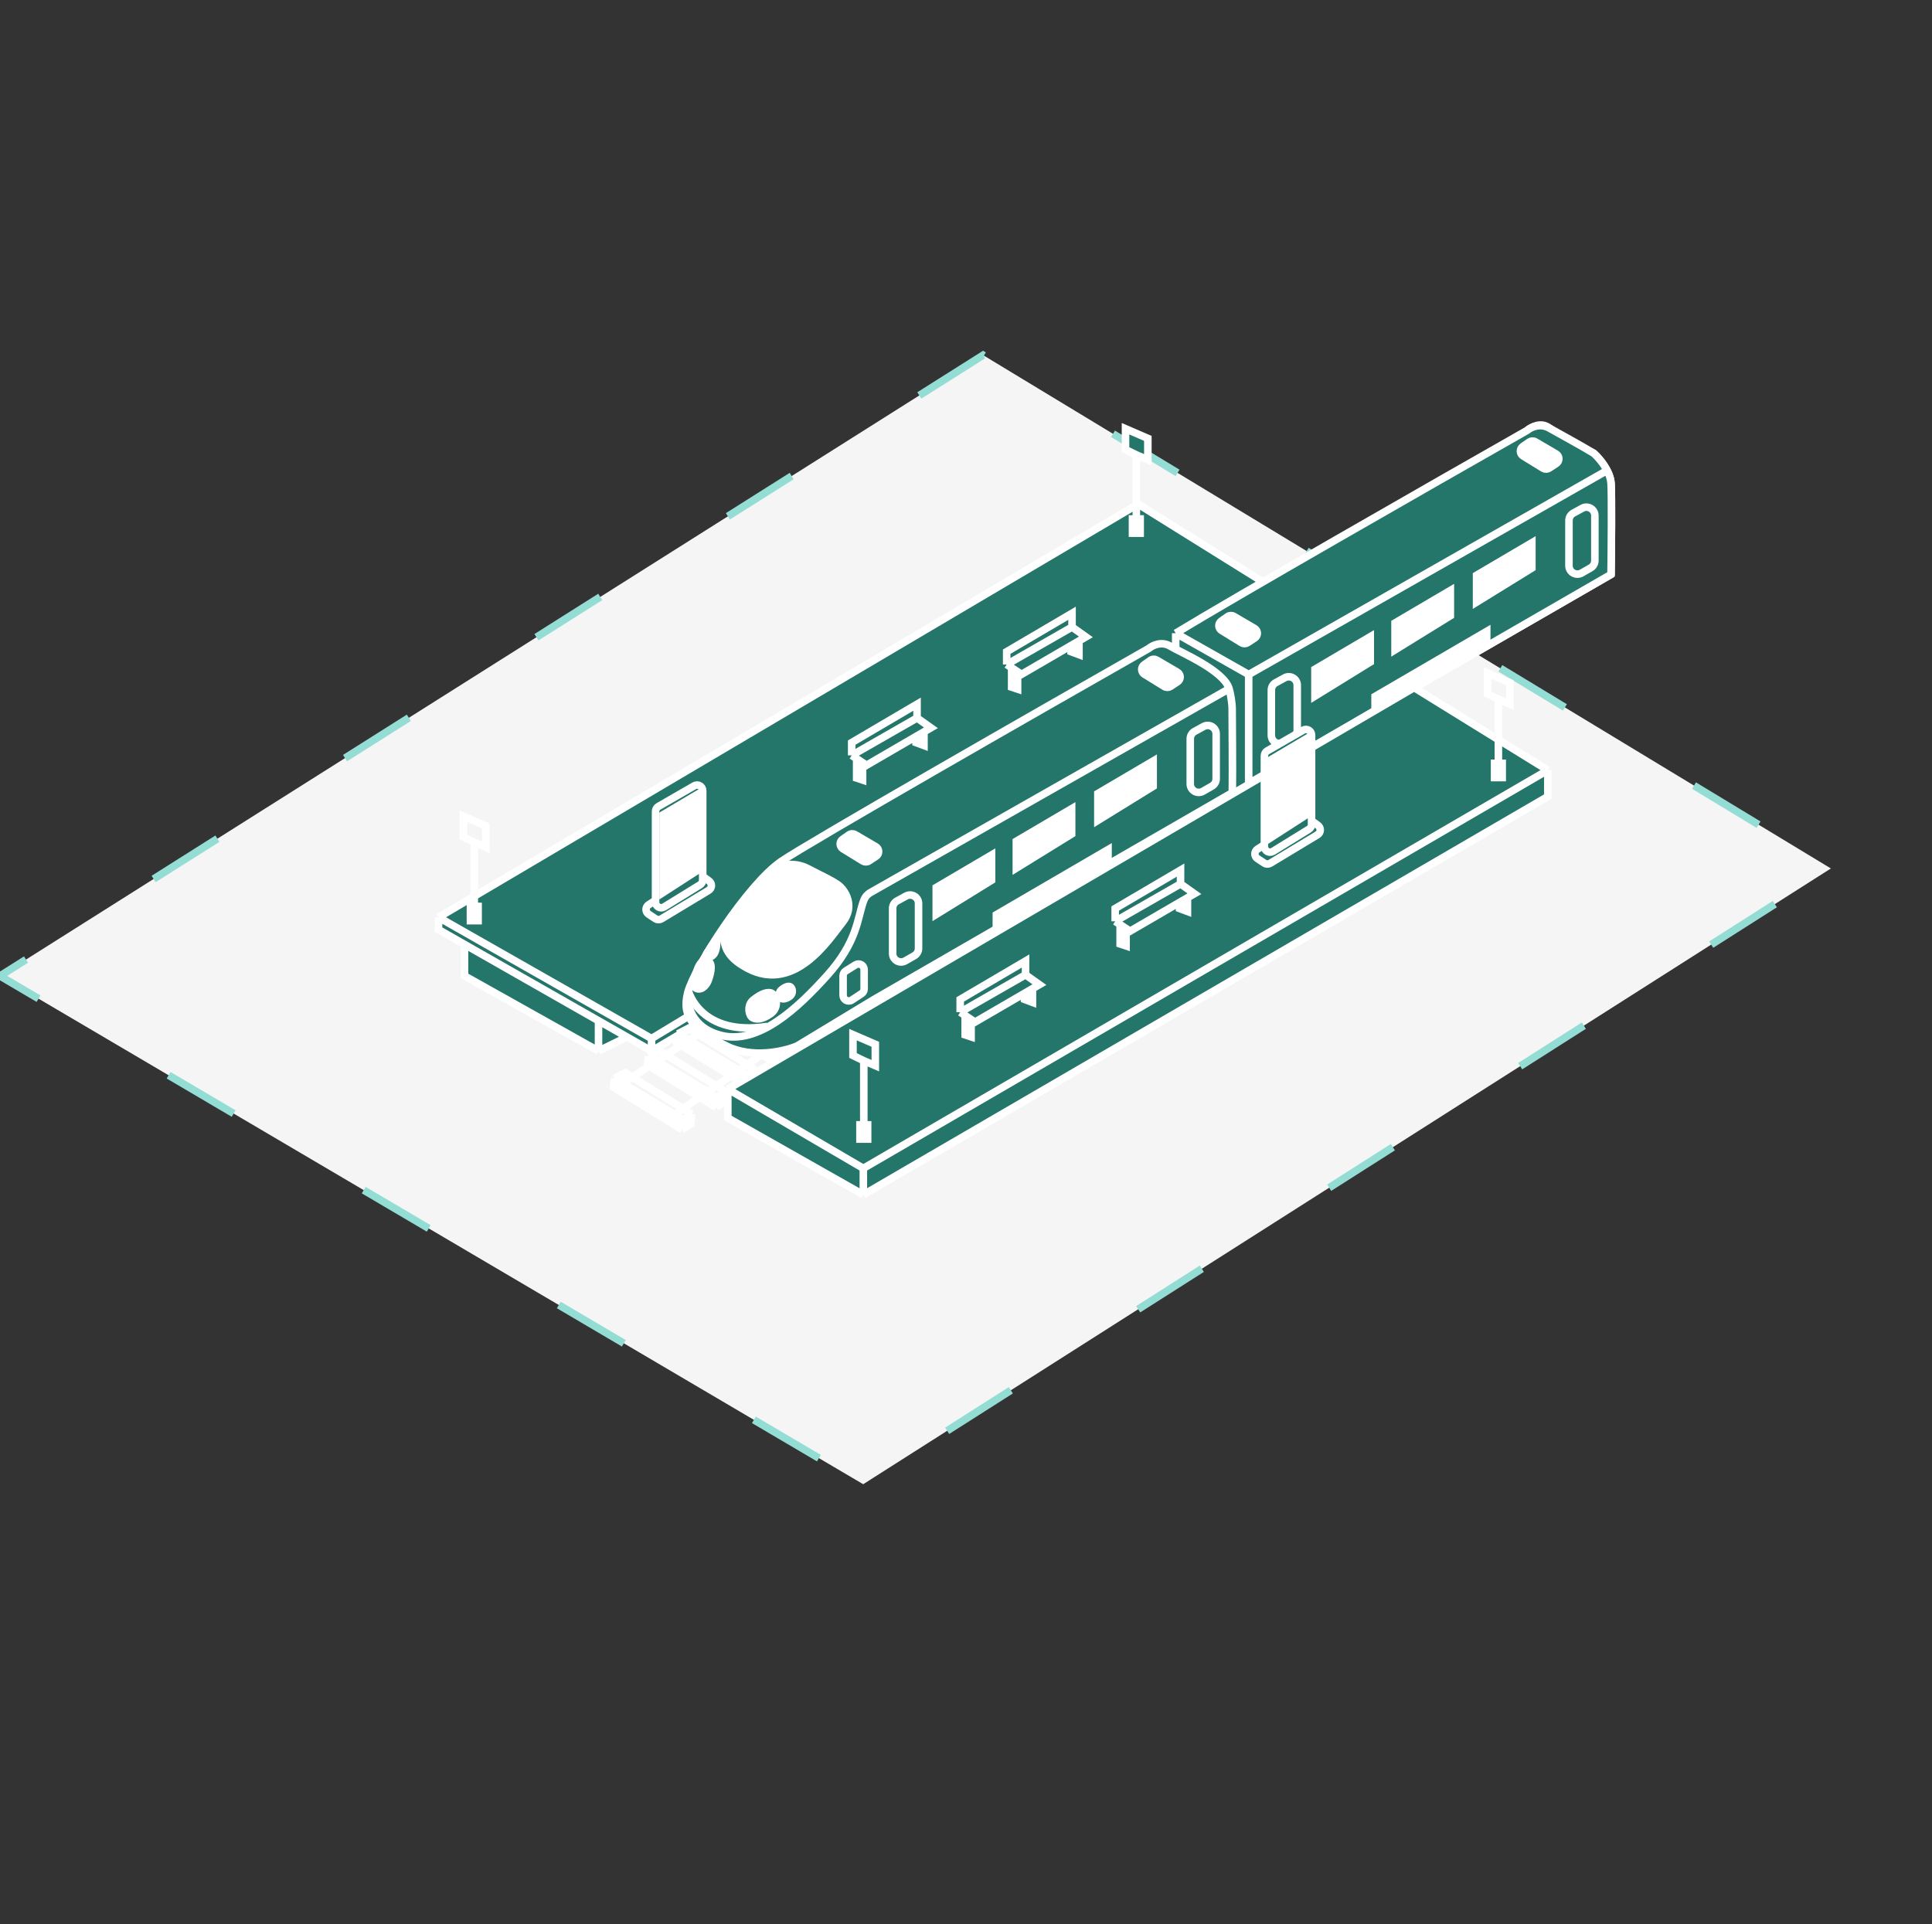 <?xml version="1.0" encoding="UTF-8"?> <svg xmlns="http://www.w3.org/2000/svg" width="256" height="255" viewBox="0 0 256 255" fill="none"><rect x="0" y="0" width="256" height="255" fill="#333333" stroke="none"/><g clip-path="url(#clip0_4_671)"><path d="M130.268 47.066L0 129.341L114.379 196.694L242.601 115.091L130.268 47.066Z" fill="#F5F5F5" stroke="#93DDD4" stroke-dasharray="10 20"></path><path d="M58.108 123.197V121.567L150.806 66.807L176.728 82.962L179.129 84.458L86.335 139.281L83.086 137.429L79.306 139.281L61.549 129.327V125.157L58.108 123.197Z" fill="#24756A"></path><path d="M58.108 121.567V123.197L61.549 125.157M58.108 121.567L86.335 137.633M58.108 121.567L150.806 66.807L176.728 82.962M86.335 139.281V137.633M86.335 139.281L179.129 84.458L176.728 82.962M86.335 139.281L83.086 137.429M86.335 137.633L176.728 82.962M61.549 125.157V129.327L79.306 139.281M61.549 125.157L79.306 135.276M79.306 139.281V135.276M79.306 139.281L83.086 137.429M79.306 135.276L83.086 137.429" stroke="white"></path><path d="M113.51 100.543V103.111L114.297 103.372V101.065L113.51 100.543ZM122.432 98.802V96.987L121.382 97.597V98.411L122.432 98.802Z" fill="white"></path><path d="M121.514 95.147V93.319L112.854 98.411V100.108M121.514 95.147L123.351 96.452L122.432 96.987M121.514 95.147L112.854 100.108M112.854 100.108L113.51 100.543M113.51 100.543V103.111L114.297 103.372V101.065M113.51 100.543L114.297 101.065M114.297 101.065L114.822 101.414L121.382 97.597M122.432 96.987V98.802L121.382 98.411V97.597M122.432 96.987L121.382 97.597" stroke="white"></path><path d="M134.047 88.496V91.064L134.835 91.325V89.018L134.047 88.496ZM142.97 86.755V84.94L141.92 85.55V86.364L142.97 86.755Z" fill="white"></path><path d="M142.051 83.1V81.272L133.391 86.364V88.061M142.051 83.1L143.888 84.405L142.97 84.94M142.051 83.1L133.391 88.061M133.391 88.061L134.047 88.496M134.047 88.496V91.064L134.835 91.325V89.018M134.047 88.496L134.835 89.018M134.835 89.018L135.359 89.367L141.92 85.55M142.97 84.94V86.755L141.92 86.364V85.55M142.97 84.94L141.92 85.55M86.844 121.751L85.936 121.149C85.833 121.08 85.749 120.988 85.691 120.879C85.633 120.77 85.603 120.648 85.603 120.525C85.604 120.402 85.635 120.281 85.695 120.173C85.754 120.064 85.84 119.973 85.944 119.905L92.052 115.954C92.18 115.872 92.33 115.83 92.482 115.834C92.634 115.839 92.781 115.889 92.904 115.979L93.961 116.755C94.06 116.827 94.14 116.923 94.193 117.033C94.246 117.143 94.27 117.265 94.265 117.387C94.259 117.509 94.224 117.628 94.161 117.733C94.098 117.839 94.011 117.927 93.906 117.99L87.647 121.768C87.525 121.841 87.385 121.879 87.243 121.876C87.1 121.873 86.962 121.829 86.844 121.751V121.751Z" stroke="white"></path><path d="M86.865 119.557V107.524C86.865 107.394 86.899 107.266 86.965 107.153C87.03 107.04 87.124 106.946 87.237 106.88L91.988 104.139C92.487 103.851 93.112 104.209 93.112 104.783V116.627C93.112 116.884 92.978 117.123 92.758 117.259L88.007 120.19C87.509 120.497 86.865 120.141 86.865 119.557Z" fill="#24756A" stroke="white"></path><path d="M87.864 118.284V107.966L92.487 105.231V115.3L87.864 118.284Z" fill="white" stroke="white"></path><path d="M152.105 58.096L149.258 56.976L149.171 59.697L152.105 60.978V58.096Z" fill="#24756A"></path><path d="M151.079 70.66V68.773H150.062V70.66H151.079Z" fill="white"></path><path d="M150.571 68.773V60.277M150.571 68.773H150.062V70.66H151.079V68.773H150.571V68.773ZM150.571 60.277L149.137 59.581V56.816L152.095 58.097V60.929L150.571 60.278V60.277Z" stroke="white"></path><path d="M63.353 122.013V120.126H62.337V122.013H63.353Z" fill="white"></path><path d="M62.845 120.126V111.63M82.383 143.648L97.795 133.611L103.816 137.783L89.245 147.782M62.845 120.126H62.337V122.013H63.353V120.126H62.845ZM62.845 111.63L61.411 110.934V108.169L64.369 109.451V112.282L62.845 111.63Z" stroke="white"></path><path d="M81.418 142.91L81.29 144.091L90.38 149.701L90.524 148.372L81.418 142.91Z" fill="white"></path><path d="M81.418 142.91L82.841 142.172L91.649 147.634M81.418 142.91L81.29 144.091L90.38 149.701M81.418 142.91L90.524 148.372M90.38 149.701L90.524 148.372M90.38 149.701L91.505 148.963L91.649 147.634M90.524 148.372L91.649 147.634" stroke="white"></path><path d="M85.916 139.958L85.788 141.139L94.878 146.748L95.022 145.42L85.916 139.958Z" fill="white"></path><path d="M85.916 139.958L87.339 139.22L96.147 144.682M85.916 139.958L85.788 141.139L94.878 146.748M85.916 139.958L95.022 145.42M94.878 146.748L95.022 145.42M94.878 146.748L96.003 146.01L96.147 144.682M95.022 145.42L96.147 144.682" stroke="white"></path><path d="M89.817 137.006L89.689 138.187L98.779 143.796L98.923 142.468L89.817 137.006Z" fill="white"></path><path d="M89.817 137.006L91.24 136.268L100.048 141.73M89.817 137.006L89.689 138.187L98.779 143.796M89.817 137.006L98.923 142.468M98.779 143.796L98.923 142.468M98.779 143.796L99.904 143.058L100.048 141.73M98.923 142.468L100.048 141.73" stroke="white"></path><path d="M93.818 134.088L93.69 135.269L102.78 140.878L102.924 139.549L93.818 134.088Z" fill="white"></path><path d="M93.818 134.088L95.241 133.35L104.049 138.811M93.818 134.088L93.69 135.269L102.78 140.878M93.818 134.088L102.924 139.549M102.78 140.878L102.924 139.549M102.78 140.878L103.904 140.14L104.049 138.811M102.924 139.549L104.049 138.811M202.384 57.02C202.916 56.569 204.24 55.879 205.281 56.726C206.321 57.573 209.656 59.315 211.194 60.079C211.908 60.716 213.364 62.4 213.471 64.046C213.578 65.691 213.516 72.782 213.471 76.123L165.99 103.528M146.451 109.7C142.183 107.576 140.449 105.917 141.316 102.599" stroke="white"></path><path d="M202.384 57.02C202.916 56.569 204.111 56.066 205.281 56.726C206.601 57.47 209.726 59.176 211.194 60.079C211.658 60.493 212.435 61.348 212.951 62.347C213.231 62.887 213.434 63.469 213.471 64.046C213.578 65.691 213.516 72.782 213.471 76.123L165.99 103.528L165.457 103.851V106.673L155.787 101.528V83.915C163.724 79.093 189.257 64.487 202.384 57.02Z" fill="#24756A"></path><path d="M212.951 62.347C212.435 61.348 211.658 60.493 211.194 60.08C209.726 59.176 206.601 57.47 205.281 56.726C204.111 56.066 202.916 56.569 202.384 57.02C189.257 64.487 163.724 79.093 155.787 83.915M212.951 62.347C213.231 62.887 213.434 63.469 213.471 64.046C213.578 65.691 213.516 72.782 213.471 76.123L165.99 103.528L165.457 103.851M212.951 62.347L165.457 89.394M165.457 89.394V103.851M165.457 89.394L155.787 83.915M165.457 103.851V106.673L155.787 101.528V83.915" stroke="white" stroke-linejoin="round"></path><path d="M152.539 102.77C152.035 102.401 151.054 102.744 150.073 103.535C149.21 104.116 149.331 105.409 149.755 105.831C150.179 106.253 151.134 106.253 152.3 105.409C153.467 104.565 153.043 103.14 152.539 102.77ZM154.925 101.866C154.687 101.691 154.222 101.854 153.757 102.229C153.348 102.504 153.405 103.116 153.606 103.317C153.807 103.517 154.259 103.517 154.812 103.116C155.365 102.716 155.164 102.041 154.925 101.866ZM143.815 98.338C144.664 98.549 144.452 99.815 144.054 100.924C143.879 101.469 143.285 102.348 142.49 102.084C141.854 101.873 142.225 100.502 142.49 99.842C142.649 99.27 143.137 98.169 143.815 98.338ZM144.334 97.855C145.142 97.583 145.201 96.142 145.129 95.455L143.892 97.327C143.703 97.616 143.526 98.126 144.334 97.855Z" fill="white" stroke="white"></path><path d="M141.388 102.314C141.388 102.559 143.108 108.462 151.85 107.1M170.228 89.825L169.04 90.475C168.864 90.571 168.717 90.713 168.615 90.885C168.513 91.057 168.459 91.253 168.459 91.453V97.443C168.459 98.302 169.392 98.839 170.14 98.411L171.328 97.732C171.499 97.634 171.641 97.493 171.74 97.323C171.839 97.153 171.891 96.96 171.891 96.764V90.803C171.891 89.954 170.976 89.415 170.228 89.825V89.825ZM209.665 67.351L208.477 68.001C208.301 68.097 208.155 68.239 208.052 68.411C207.95 68.583 207.896 68.779 207.896 68.979V74.969C207.896 75.828 208.829 76.365 209.577 75.938L210.765 75.258C210.936 75.16 211.079 75.019 211.177 74.849C211.276 74.679 211.328 74.486 211.328 74.29V68.329C211.328 67.48 210.413 66.942 209.665 67.351V67.351Z" stroke="white"></path><path d="M162.677 81.71L161.824 82.308C161.723 82.379 161.641 82.473 161.586 82.583C161.531 82.693 161.503 82.815 161.507 82.938C161.511 83.061 161.545 83.181 161.607 83.288C161.669 83.394 161.756 83.484 161.861 83.549L164.515 85.183C164.636 85.258 164.777 85.297 164.92 85.295C165.063 85.293 165.202 85.25 165.321 85.171L166.268 84.547C166.729 84.244 166.711 83.564 166.234 83.285L163.487 81.677C163.363 81.604 163.221 81.569 163.077 81.575C162.933 81.581 162.794 81.627 162.677 81.71ZM202.63 58.582L201.777 59.18C201.676 59.251 201.594 59.345 201.539 59.456C201.484 59.566 201.457 59.688 201.461 59.811C201.464 59.934 201.499 60.054 201.56 60.16C201.622 60.267 201.71 60.357 201.815 60.421L204.468 62.056C204.59 62.13 204.73 62.169 204.873 62.167C205.016 62.165 205.156 62.122 205.275 62.043L206.222 61.42C206.327 61.35 206.414 61.255 206.472 61.143C206.531 61.031 206.56 60.906 206.557 60.779C206.553 60.653 206.518 60.53 206.453 60.421C206.389 60.312 206.297 60.221 206.188 60.157L203.44 58.549C203.316 58.476 203.174 58.441 203.03 58.447C202.887 58.453 202.748 58.5 202.63 58.582V58.582ZM181.565 84.378L174.237 88.69V92.256L181.565 87.732V84.378ZM192.178 78.247L184.85 82.558V86.124L192.178 81.6V78.247ZM202.981 71.926L195.653 76.237V79.802L202.981 75.279V71.926ZM182.204 92.295V94.081L196.998 85.457V83.671L182.204 92.295Z" fill="white" stroke="white"></path><path d="M152.203 85.945C152.735 85.494 153.961 84.941 155.101 85.651C156.289 86.391 162.183 88.856 162.865 91.278C163.038 91.894 163.27 93.096 163.27 94.002C163.27 95.651 163.335 101.708 163.291 105.048L115.81 132.453L105.607 138.624C103.917 139.332 99.685 140.323 96.27 138.624C92.002 136.501 90.269 134.842 91.136 131.524C92.002 128.206 99.071 117.191 103.539 114.139C107.114 111.697 137.471 94.326 152.203 85.945Z" fill="#24756A"></path><path d="M162.865 91.278C162.183 88.856 156.289 86.391 155.101 85.651C153.961 84.941 152.735 85.494 152.203 85.945C137.471 94.326 107.114 111.697 103.539 114.139C99.071 117.191 92.002 128.206 91.136 131.524M162.865 91.278C163.038 91.894 163.27 93.096 163.27 94.002C163.27 95.651 163.335 101.708 163.291 105.048L115.81 132.453L105.607 138.624C103.917 139.332 99.685 140.323 96.27 138.624C92.002 136.501 90.269 134.842 91.136 131.524M162.865 91.278L115.276 118.319C115.019 118.506 114.67 118.71 114.409 119.447C113.609 121.703 113.609 124.822 109.608 129.268C105.607 133.714 100.469 138.474 95.534 137.213C91.586 136.204 90.98 133.095 91.136 131.524" stroke="white"></path><path d="M107.018 115.095C105.172 114.135 103.173 114.695 102.404 115.095C100.796 116.886 97.792 120.632 97.247 121.175C96.566 121.853 94.173 125.372 98.367 127.928C105.078 132.205 109.901 124.38 111.631 122.242C113.361 120.103 111.998 117.912 111.002 117.234C110.006 116.555 109.324 116.295 107.018 115.095ZM102.359 131.696C101.855 131.326 100.874 131.669 99.893 132.461C99.03 133.041 99.15 134.334 99.575 134.756C99.999 135.178 100.953 135.178 102.12 134.334C103.287 133.49 102.862 132.065 102.359 131.696ZM104.745 130.791C104.506 130.616 104.041 130.779 103.576 131.154C103.168 131.429 103.225 132.042 103.426 132.242C103.627 132.442 104.079 132.442 104.632 132.042C105.185 131.642 104.984 130.966 104.745 130.791ZM93.635 127.263C94.484 127.474 94.272 128.741 93.874 129.848C93.699 130.394 93.105 131.274 92.31 131.01C91.673 130.798 92.044 129.426 92.31 128.767C92.469 128.195 92.956 127.094 93.635 127.263ZM94.154 126.78C94.962 126.508 95.021 125.067 94.949 124.38L93.712 126.252C93.522 126.541 93.346 127.051 94.154 126.78Z" fill="white" stroke="white"></path><path d="M91.208 131.239C91.208 131.484 92.928 137.388 101.67 136.025M120.048 118.75L118.86 119.4C118.684 119.496 118.537 119.638 118.435 119.81C118.333 119.982 118.279 120.178 118.279 120.378V126.369C118.279 127.227 119.212 127.764 119.96 127.336L121.148 126.657C121.319 126.559 121.461 126.418 121.56 126.248C121.659 126.078 121.711 125.885 121.711 125.689V119.728C121.711 118.879 120.796 118.34 120.048 118.75ZM159.485 96.276L158.297 96.926C158.121 97.022 157.974 97.164 157.872 97.336C157.77 97.508 157.716 97.704 157.716 97.904V103.895C157.716 104.753 158.649 105.291 159.397 104.863L160.585 104.183C160.756 104.085 160.898 103.944 160.997 103.774C161.096 103.604 161.148 103.411 161.148 103.215V97.254C161.148 96.405 160.233 95.866 159.485 96.276V96.276Z" stroke="white"></path><path d="M112.496 110.635L111.644 111.233C111.543 111.303 111.461 111.398 111.405 111.508C111.35 111.618 111.323 111.74 111.327 111.863C111.33 111.986 111.365 112.106 111.427 112.213C111.488 112.32 111.576 112.409 111.681 112.474L114.334 114.108C114.456 114.183 114.596 114.222 114.739 114.22C114.882 114.218 115.022 114.175 115.141 114.096L116.088 113.473C116.194 113.403 116.28 113.308 116.339 113.196C116.397 113.084 116.426 112.958 116.423 112.832C116.42 112.706 116.384 112.583 116.32 112.474C116.255 112.365 116.164 112.274 116.054 112.21L113.306 110.602C113.182 110.529 113.04 110.494 112.896 110.5C112.753 110.505 112.614 110.552 112.496 110.635ZM152.45 87.507L151.597 88.105C151.496 88.176 151.414 88.271 151.359 88.381C151.304 88.491 151.277 88.613 151.281 88.736C151.284 88.859 151.318 88.979 151.38 89.085C151.442 89.192 151.529 89.281 151.634 89.346L154.288 90.981C154.41 91.056 154.55 91.094 154.693 91.092C154.836 91.09 154.975 91.047 155.094 90.969L156.041 90.345C156.147 90.275 156.234 90.18 156.292 90.068C156.351 89.956 156.38 89.831 156.376 89.704C156.373 89.578 156.338 89.455 156.273 89.346C156.209 89.237 156.117 89.146 156.008 89.082L153.26 87.474C153.136 87.402 152.994 87.366 152.85 87.372C152.706 87.378 152.567 87.425 152.45 87.507Z" fill="white" stroke="white"></path><path d="M113.357 127.867L112.064 128.677C111.957 128.744 111.869 128.837 111.808 128.947C111.747 129.058 111.715 129.181 111.715 129.307V131.907C111.715 132.5 112.378 132.855 112.875 132.528L114.168 131.678C114.271 131.61 114.356 131.518 114.414 131.41C114.473 131.301 114.503 131.18 114.503 131.057V128.497C114.503 127.911 113.855 127.555 113.357 127.867V127.867Z" stroke="white"></path><path d="M131.385 113.304L124.057 117.615V121.181L131.385 116.657V113.304ZM141.998 107.172L134.67 111.483V115.049L141.998 110.525V107.172ZM152.801 100.851L145.473 105.162V108.728L152.801 104.204V100.851ZM132.023 121.22V123.006L146.818 114.382V112.596L132.023 121.22Z" fill="white" stroke="white"></path><path d="M187.378 91.125L205.093 102.072V105.564L114.397 158.334L96.439 148.155V144.328L187.378 91.125Z" fill="#24756A"></path><path d="M96.439 144.328L114.397 154.835M96.439 144.328L187.378 91.125L205.093 102.072M96.439 144.328V148.155L114.397 158.334M114.397 154.835L205.093 102.072M114.397 154.835V158.334M205.093 102.072V105.564L114.397 158.334" stroke="white"></path><path d="M127.887 134.579V137.147L128.674 137.408V135.101L127.887 134.579ZM136.809 132.838V131.022L135.76 131.633V132.446L136.809 132.838Z" fill="white"></path><path d="M135.891 129.182V127.355L127.231 132.446V134.143M135.891 129.182L137.728 130.488L136.809 131.022M135.891 129.182L127.231 134.143M127.231 134.143L127.887 134.579M127.887 134.579V137.147L128.674 137.408V135.101M127.887 134.579L128.674 135.101M128.674 135.101L129.199 135.449L135.76 131.633M136.809 131.022V132.838L135.76 132.446V131.633M136.809 131.022L135.76 131.633" stroke="white"></path><path d="M148.424 122.532V125.1L149.212 125.36V123.054L148.424 122.532ZM157.347 120.791V118.975L156.297 119.586V120.399L157.347 120.791Z" fill="white"></path><path d="M156.428 117.135V115.307L147.768 120.399V122.096M156.428 117.135L158.265 118.441L157.347 118.975M156.428 117.135L147.768 122.096M147.768 122.096L148.424 122.532M148.424 122.532V125.099L149.212 125.36V123.054M148.424 122.532L149.212 123.054M149.212 123.054L149.737 123.402L156.297 119.586M157.347 118.975V120.791L156.297 120.399V119.586M157.347 118.975L156.297 119.586M167.52 114.382L166.612 113.78C166.509 113.712 166.425 113.619 166.367 113.51C166.309 113.401 166.279 113.28 166.279 113.157C166.28 113.033 166.311 112.912 166.371 112.804C166.43 112.696 166.516 112.604 166.62 112.537L172.728 108.586C172.856 108.503 173.006 108.462 173.158 108.466C173.31 108.47 173.457 108.521 173.58 108.611L174.637 109.386C174.736 109.459 174.816 109.554 174.869 109.665C174.922 109.775 174.946 109.897 174.941 110.019C174.935 110.141 174.9 110.26 174.837 110.365C174.774 110.47 174.687 110.558 174.582 110.622L168.323 114.399C168.201 114.473 168.061 114.51 167.919 114.507C167.776 114.504 167.638 114.461 167.52 114.382V114.382Z" stroke="white"></path><path d="M167.541 112.189V100.156C167.541 100.026 167.575 99.897 167.641 99.784C167.706 99.671 167.8 99.577 167.913 99.512L172.664 96.77C173.163 96.482 173.788 96.841 173.788 97.414V109.258C173.788 109.516 173.654 109.755 173.434 109.891L168.683 112.821C168.185 113.129 167.541 112.772 167.541 112.189Z" fill="#24756A" stroke="white"></path><path d="M168.54 110.915V100.598L173.163 97.862V107.932L168.54 110.915Z" fill="white" stroke="white"></path><path d="M199.052 103.044V101.156H198.036V103.044H199.052Z" fill="white"></path><path d="M198.544 101.156V92.661M198.544 101.156H198.036V103.044H199.052V101.156H198.544ZM198.544 92.661L197.11 91.965V89.2L200.069 90.481V93.313L198.544 92.661V92.661Z" stroke="white"></path><path d="M114.966 150.957V149.07H113.95V150.957H114.966Z" fill="white"></path><path d="M114.458 149.07V140.575M114.458 149.07H113.95V150.957H114.966V149.07H114.458ZM114.458 140.575L113.024 139.878V137.113L115.983 138.394V141.226L114.458 140.575Z" stroke="white"></path></g><defs><clipPath id="clip0_4_671"><rect width="256" height="255" fill="white"></rect></clipPath></defs></svg> 